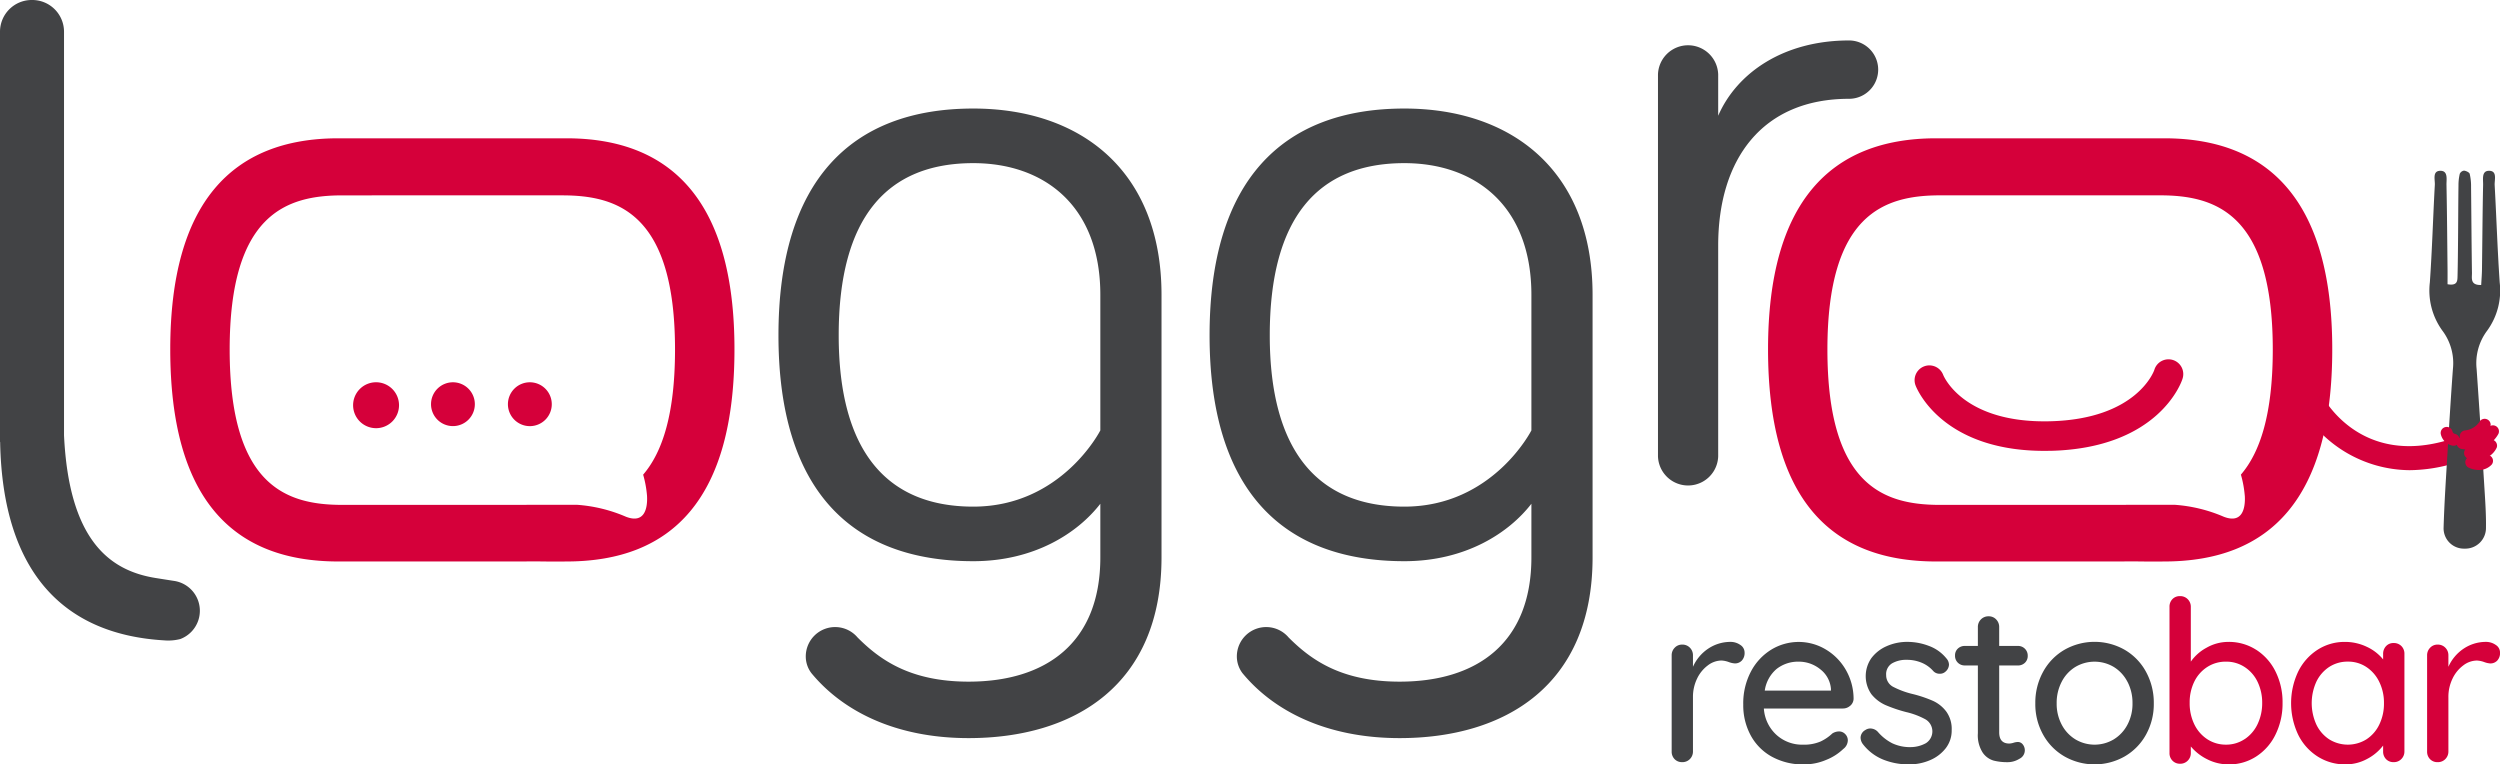<svg id="Logo_Loggro_Restobar" data-name="Logo Loggro Restobar" xmlns="http://www.w3.org/2000/svg" width="278.197" height="85.06" viewBox="0 0 278.197 85.06">
  <g id="Hover" transform="translate(0 0)">
    <path id="Trazado_546" data-name="Trazado 546" d="M77.174,27.038a1,1,0,0,1,.476.837,1.226,1.226,0,0,1-.313.91,1.042,1.042,0,0,1-.762.313,2.41,2.41,0,0,1-.674-.15,2.742,2.742,0,0,0-.824-.174,2.541,2.541,0,0,0-1.511.538,3.925,3.925,0,0,0-1.2,1.471,4.646,4.646,0,0,0-.46,2.084v6.019a1.177,1.177,0,0,1-.337.848,1.143,1.143,0,0,1-.861.348,1.122,1.122,0,0,1-.848-.337,1.181,1.181,0,0,1-.324-.859V28.2a1.177,1.177,0,0,1,.337-.848,1.107,1.107,0,0,1,.835-.35,1.145,1.145,0,0,1,.861.35,1.177,1.177,0,0,1,.337.848v1.273a4.74,4.74,0,0,1,1.645-1.985,4.443,4.443,0,0,1,2.5-.787,1.887,1.887,0,0,1,1.124.337" transform="translate(116.485 44.728)" fill="#424345"/>
    <path id="Trazado_547" data-name="Trazado 547" d="M84.422,33.8a1.2,1.2,0,0,1-.824.313H74.81A4.339,4.339,0,0,0,76.2,37.038a4.246,4.246,0,0,0,2.959,1.1,4.649,4.649,0,0,0,1.948-.348,4.9,4.9,0,0,0,1.322-.9,1.427,1.427,0,0,1,.725-.225.942.942,0,0,1,.712.3.977.977,0,0,1,.286.7,1.227,1.227,0,0,1-.5.947,5.892,5.892,0,0,1-1.923,1.225,6.336,6.336,0,0,1-2.448.5,7.223,7.223,0,0,1-3.558-.848,5.911,5.911,0,0,1-2.37-2.37,7.027,7.027,0,0,1-.837-3.446,7.585,7.585,0,0,1,.861-3.684,6.267,6.267,0,0,1,2.271-2.434,5.855,5.855,0,0,1,6.03-.024A6.265,6.265,0,0,1,83.922,29.8a6.467,6.467,0,0,1,.872,3.245,1.056,1.056,0,0,1-.372.762m-8.165-4.12a3.88,3.88,0,0,0-1.348,2.434h7.365v-.2a3.059,3.059,0,0,0-1.185-2.172,3.766,3.766,0,0,0-2.41-.848,3.859,3.859,0,0,0-2.421.787" transform="translate(121.471 44.728)" fill="#424345"/>
    <path id="Trazado_548" data-name="Trazado 548" d="M77.394,37.362a1,1,0,0,1,.522-.848.976.976,0,0,1,.575-.177,1.147,1.147,0,0,1,.824.375,5.267,5.267,0,0,0,1.61,1.273,4.609,4.609,0,0,0,2.06.425,3.545,3.545,0,0,0,1.675-.436,1.555,1.555,0,0,0-.013-2.635,8.368,8.368,0,0,0-2.162-.824,15.833,15.833,0,0,1-2.322-.786,4.2,4.2,0,0,1-1.56-1.2,3.508,3.508,0,0,1,0-4.031,4.24,4.24,0,0,1,1.7-1.324,5.6,5.6,0,0,1,2.309-.474A6.7,6.7,0,0,1,85,27.15a4.469,4.469,0,0,1,1.931,1.372,1.094,1.094,0,0,1,.3.725,1.071,1.071,0,0,1-.4.773.892.892,0,0,1-.623.225.937.937,0,0,1-.725-.3,3.52,3.52,0,0,0-1.284-.923,4.255,4.255,0,0,0-1.685-.326,3.148,3.148,0,0,0-1.61.388,1.4,1.4,0,0,0-.663,1.311,1.45,1.45,0,0,0,.765,1.3,9.5,9.5,0,0,0,2.255.824,14.078,14.078,0,0,1,2.2.749,3.853,3.853,0,0,1,1.471,1.188,3.289,3.289,0,0,1,.6,2.06,3.2,3.2,0,0,1-.674,2.033,4.35,4.35,0,0,1-1.76,1.324,5.851,5.851,0,0,1-2.309.46,7.569,7.569,0,0,1-2.911-.548,5.407,5.407,0,0,1-2.258-1.747,1.227,1.227,0,0,1-.225-.674" transform="translate(129.649 44.728)" fill="#424345"/>
    <path id="Trazado_549" data-name="Trazado 549" d="M86.237,31.105v7.44c0,.832.377,1.249,1.124,1.249a1.8,1.8,0,0,0,.476-.088,1.759,1.759,0,0,1,.476-.086.689.689,0,0,1,.548.273,1.046,1.046,0,0,1-.377,1.6,2.466,2.466,0,0,1-1.348.375,6.053,6.053,0,0,1-1.509-.174,2.228,2.228,0,0,1-1.223-.885,3.566,3.566,0,0,1-.54-2.162V31.105H82.417a1.075,1.075,0,0,1-.786-.313,1.054,1.054,0,0,1-.308-.786,1.02,1.02,0,0,1,.308-.773,1.108,1.108,0,0,1,.786-.3h1.447v-2.1a1.177,1.177,0,0,1,.337-.848,1.151,1.151,0,0,1,.864-.35,1.117,1.117,0,0,1,.837.35,1.186,1.186,0,0,1,.334.848v2.1h2.076a1.07,1.07,0,0,1,1.1,1.1,1.024,1.024,0,0,1-.313.773,1.086,1.086,0,0,1-.784.3Z" transform="translate(136.231 42.946)" fill="#424345"/>
    <path id="Trazado_550" data-name="Trazado 550" d="M96.971,37.037a6.319,6.319,0,0,1-2.384,2.421,6.783,6.783,0,0,1-6.664,0,6.326,6.326,0,0,1-2.386-2.421,6.953,6.953,0,0,1-.875-3.5,7.1,7.1,0,0,1,.875-3.521,6.316,6.316,0,0,1,2.386-2.445,6.783,6.783,0,0,1,6.664,0,6.31,6.31,0,0,1,2.384,2.445,7.158,7.158,0,0,1,.875,3.521,7.008,7.008,0,0,1-.875,3.5m-2.06-5.9a4.162,4.162,0,0,0-1.522-1.648,4.182,4.182,0,0,0-4.27,0A4.143,4.143,0,0,0,87.6,31.133a5.067,5.067,0,0,0-.562,2.408,4.943,4.943,0,0,0,.562,2.373,4.177,4.177,0,0,0,1.522,1.635,4.166,4.166,0,0,0,4.27,0,4.2,4.2,0,0,0,1.522-1.635,4.943,4.943,0,0,0,.562-2.373,5.067,5.067,0,0,0-.562-2.408" transform="translate(141.826 44.727)" fill="#424345"/>
    <path id="Trazado_551" data-name="Trazado 551" d="M99.883,30.764a6.041,6.041,0,0,1,2.156,2.421,7.608,7.608,0,0,1,.786,3.5,7.765,7.765,0,0,1-.786,3.521,6.007,6.007,0,0,1-2.156,2.445,5.519,5.519,0,0,1-3.023.875,5.261,5.261,0,0,1-2.424-.575,5.637,5.637,0,0,1-1.819-1.423v.725a1.177,1.177,0,0,1-.337.848,1.151,1.151,0,0,1-.864.35,1.129,1.129,0,0,1-.835-.337,1.165,1.165,0,0,1-.337-.861V26a1.194,1.194,0,0,1,.324-.864,1.126,1.126,0,0,1,.848-.337,1.151,1.151,0,0,1,.864.35,1.179,1.179,0,0,1,.337.851v6.089a5.024,5.024,0,0,1,1.747-1.546,4.886,4.886,0,0,1,2.445-.65,5.611,5.611,0,0,1,3.074.875m-1.276,9.949a4.1,4.1,0,0,0,1.437-1.672,5.391,5.391,0,0,0,.514-2.36,5.31,5.31,0,0,0-.514-2.349,4.024,4.024,0,0,0-1.437-1.645,3.708,3.708,0,0,0-2.071-.6,3.773,3.773,0,0,0-2.1.6A4.039,4.039,0,0,0,93,34.322a5.239,5.239,0,0,0-.511,2.36A5.309,5.309,0,0,0,93,39.052a4.1,4.1,0,0,0,1.434,1.661,3.739,3.739,0,0,0,2.1.613,3.675,3.675,0,0,0,2.071-.613" transform="translate(151.175 41.537)" fill="#d5003a"/>
    <path id="Trazado_552" data-name="Trazado 552" d="M107.576,27.164a1.2,1.2,0,0,1,.337.885V38.884a1.173,1.173,0,0,1-.337.848,1.135,1.135,0,0,1-.861.35,1.122,1.122,0,0,1-.848-.337,1.188,1.188,0,0,1-.324-.861v-.647a5.373,5.373,0,0,1-1.776,1.485,5,5,0,0,1-2.421.61,5.655,5.655,0,0,1-3.082-.872,6.012,6.012,0,0,1-2.175-2.434,8.213,8.213,0,0,1,0-7.014,6.067,6.067,0,0,1,2.162-2.437,5.533,5.533,0,0,1,3.023-.872,5.609,5.609,0,0,1,2.458.548,5.091,5.091,0,0,1,1.811,1.4v-.6a1.233,1.233,0,0,1,.324-.875,1.1,1.1,0,0,1,.848-.348,1.165,1.165,0,0,1,.861.337M103.7,37.535a4.024,4.024,0,0,0,1.423-1.648,5.31,5.31,0,0,0,.514-2.37,5.254,5.254,0,0,0-.514-2.346A4.115,4.115,0,0,0,103.7,29.51a3.636,3.636,0,0,0-2.084-.613,3.73,3.73,0,0,0-2.087.6,4.072,4.072,0,0,0-1.421,1.648,5.759,5.759,0,0,0,0,4.743,4.038,4.038,0,0,0,1.421,1.648,3.928,3.928,0,0,0,4.171,0" transform="translate(159.648 44.728)" fill="#d5003a"/>
    <path id="Trazado_553" data-name="Trazado 553" d="M108.6,27.038a1,1,0,0,1,.476.837,1.226,1.226,0,0,1-.313.91A1.042,1.042,0,0,1,108,29.1a2.41,2.41,0,0,1-.674-.15,2.742,2.742,0,0,0-.824-.174,2.541,2.541,0,0,0-1.511.538,3.925,3.925,0,0,0-1.2,1.471,4.646,4.646,0,0,0-.46,2.084v6.019a1.177,1.177,0,0,1-.337.848,1.143,1.143,0,0,1-.861.348,1.122,1.122,0,0,1-.848-.337,1.181,1.181,0,0,1-.324-.859V28.2a1.177,1.177,0,0,1,.337-.848,1.107,1.107,0,0,1,.835-.35,1.145,1.145,0,0,1,.861.35,1.177,1.177,0,0,1,.337.848v1.273a4.739,4.739,0,0,1,1.645-1.985,4.443,4.443,0,0,1,2.5-.787,1.887,1.887,0,0,1,1.124.337" transform="translate(169.124 44.728)" fill="#d5003a"/>
    <path id="Trazado_554" data-name="Trazado 554" d="M68.2,54.466V48.495c-2.515,3.25-7.33,6.391-14.138,6.391-13.614,0-21.68-7.959-21.68-25.133S40.447,4.515,54.061,4.515c11.937,0,20.947,6.91,20.947,20.735V54.466c0,14.243-9.74,20.107-21.468,20.107-8.17,0-14.034-3.036-17.49-7.228a3.071,3.071,0,0,1-.629-1.883,3.268,3.268,0,0,1,5.76-2.092c2.408,2.408,5.76,4.92,12.359,4.92,8.585,0,14.66-4.291,14.66-13.823m0-29.216c0-9.949-6.284-14.66-14.138-14.66-9.636,0-14.976,6.073-14.976,19.162,0,12.881,5.34,19.061,14.976,19.061,9.845,0,14.138-8.483,14.138-8.483Z" transform="translate(54.244 7.563)" fill="#424345"/>
    <path id="Trazado_555" data-name="Trazado 555" d="M86.127,54.466V48.495c-2.512,3.25-7.33,6.391-14.138,6.391-13.614,0-21.674-7.959-21.674-25.133S58.374,4.515,71.988,4.515c11.939,0,20.947,6.91,20.947,20.735V54.466c0,14.243-9.74,20.107-21.471,20.107-8.167,0-14.031-3.036-17.488-7.228a3.088,3.088,0,0,1-.626-1.883,3.266,3.266,0,0,1,5.757-2.092c2.41,2.408,5.76,4.92,12.357,4.92,8.59,0,14.663-4.291,14.663-13.823m0-29.216c0-9.949-6.284-14.66-14.138-14.66-9.636,0-14.976,6.073-14.976,19.162,0,12.881,5.34,19.061,14.976,19.061,9.847,0,14.138-8.483,14.138-8.483Z" transform="translate(84.285 7.563)" fill="#424345"/>
    <path id="Trazado_556" data-name="Trazado 556" d="M75.669,10.062C77.764,5.244,83,1.683,90.227,1.683a3.246,3.246,0,0,1,0,6.493c-9.639,0-14.558,6.7-14.558,16.337V47.969a3.352,3.352,0,0,1-6.7,0V5.455a3.352,3.352,0,0,1,6.7,0Z" transform="translate(115.529 2.819)" fill="#424345"/>
    <path id="Trazado_557" data-name="Trazado 557" d="M19.8,18.457A2.555,2.555,0,1,1,17.242,15.9,2.555,2.555,0,0,1,19.8,18.457" transform="translate(24.603 26.638)" fill="#d5003a"/>
    <path id="Trazado_558" data-name="Trazado 558" d="M22.806,18.342a2.438,2.438,0,1,1-2.437-2.44,2.44,2.44,0,0,1,2.437,2.44" transform="translate(30.034 26.638)" fill="#d5003a"/>
    <path id="Trazado_559" data-name="Trazado 559" d="M26.008,18.342a2.44,2.44,0,1,1-2.44-2.44,2.442,2.442,0,0,1,2.44,2.44" transform="translate(35.393 26.638)" fill="#d5003a"/>
    <path id="Trazado_560" data-name="Trazado 560" d="M94.774,25.107c-12.033.286-14.914-6.966-15.029-7.287a1.645,1.645,0,0,1,3.074-1.172c.1.254,2.322,5.4,11.878,5.174,9.738-.233,11.613-5.661,11.626-5.725a1.644,1.644,0,1,1,3.127,1.014c-.094.324-2.627,7.707-14.676,8" transform="translate(133.411 25.057)" fill="#d5003a"/>
    <path id="Trazado_561" data-name="Trazado 561" d="M20.077,71.106a3.36,3.36,0,0,0-.722-6.466c-.15-.021-1.76-.276-2.089-.329-5.1-.835-9.591-4.229-10.142-15.869V3.561A3.534,3.534,0,0,0,3.563,0,3.533,3.533,0,0,0,0,3.561V49.148a.322.322,0,0,0,.016.064C.3,63.974,7.343,70.614,18.263,71.259a5.382,5.382,0,0,0,1.814-.152" transform="translate(0 0)" fill="#424345"/>
    <path id="Trazado_562" data-name="Trazado 562" d="M117.629,5.753H92.253c-11.875,0-18.708,7.223-18.708,23.48,0,16.511,6.832,23.611,18.708,23.611h20.759c1.295-.037,2.442.032,4.617,0,11.867,0,18.7-7.1,18.7-23.611,0-16.257-6.838-23.48-18.7-23.48m8.97,39.783c.08,1.442-.3,3.125-2.343,2.33a16.714,16.714,0,0,0-5.495-1.332c-.1,0-5.835,0-6.132.013H92.7c-6.2,0-12.549-2.052-12.549-17.287C80.155,14.145,86.5,12.1,92.7,12.1h24.459c6.2,0,12.552,2.041,12.552,17.156,0,7.183-1.407,11.434-3.547,13.924a11.958,11.958,0,0,1,.431,2.351" transform="translate(123.201 9.637)" fill="#d5003a"/>
    <path id="Trazado_563" data-name="Trazado 563" d="M51.166,5.753H25.79c-11.875,0-18.708,7.223-18.708,23.48,0,16.511,6.832,23.611,18.708,23.611H46.549c1.295-.037,2.442.032,4.617,0,11.867,0,18.7-7.1,18.7-23.611,0-16.257-6.838-23.48-18.7-23.48m8.97,39.783c.08,1.442-.3,3.125-2.343,2.33A16.714,16.714,0,0,0,52.3,46.533c-.1,0-5.835,0-6.132.013H26.242c-6.2,0-12.549-2.052-12.549-17.287,0-15.115,6.346-17.156,12.549-17.156H50.7c6.2,0,12.552,2.041,12.552,17.156,0,7.183-1.407,11.434-3.547,13.924a11.956,11.956,0,0,1,.431,2.351" transform="translate(11.864 9.637)" fill="#d5003a"/>
    <path id="Trazado_564" data-name="Trazado 564" d="M107.812,24.808a14.107,14.107,0,0,1-12.129-7.183l2.389-1.2c.171.334,4.256,8.106,14.28,4.96l.8,2.552a17.838,17.838,0,0,1-5.34.872" transform="translate(160.286 27.513)" fill="#d4003b"/>
    <path id="Trazado_565" data-name="Trazado 565" d="M103.061,19.74c1.14.209,1.1-.412,1.116-.947.032-1.354.045-2.7.056-4.058.019-2,.021-4,.048-6.006a5.506,5.506,0,0,1,.144-1.276A.609.609,0,0,1,104.9,7.1c.23.027.583.19.631.364a5.986,5.986,0,0,1,.15,1.437c.037,3.194.051,6.386.1,9.577.008.567-.222,1.383,1.027,1.346.032-.6.08-1.174.088-1.744.043-3.138.059-6.276.126-9.414.013-.589-.2-1.57.685-1.549.91.021.573,1.006.6,1.586.2,3.617.313,7.239.562,10.853a7.59,7.59,0,0,1-1.4,5.356,6.022,6.022,0,0,0-1.169,4.267q.482,6.954.91,13.914c.078,1.241.15,2.488.131,3.729a2.3,2.3,0,0,1-2.373,2.341,2.261,2.261,0,0,1-2.343-2.362c.08-2.755.268-5.508.431-8.261.187-3.127.377-6.257.607-9.382a6.017,6.017,0,0,0-1.182-4.264,7.6,7.6,0,0,1-1.386-5.358c.254-3.614.353-7.236.554-10.853.032-.578-.3-1.562.623-1.565.875,0,.663.966.674,1.562.062,3.135.083,6.273.118,9.411.005.532,0,1.065,0,1.653" transform="translate(169.296 11.888)" fill="#424345"/>
    <path id="Trazado_566" data-name="Trazado 566" d="M102.986,20.041a.669.669,0,0,1-.118-1.327,2.184,2.184,0,0,0,1.621-.926.673.673,0,0,1,.894-.3.661.661,0,0,1,.313.875A3.381,3.381,0,0,1,103.1,20.03a.584.584,0,0,1-.118.011" transform="translate(171.399 29.185)" fill="#d4003b"/>
    <path id="Trazado_567" data-name="Trazado 567" d="M102.968,19.854a.7.7,0,0,1-.163-.019,1.679,1.679,0,0,1-1.271-1.292.669.669,0,0,1,.546-.773.656.656,0,0,1,.768.527.346.346,0,0,0,.284.238.67.67,0,0,1-.163,1.319" transform="translate(170.071 29.749)" fill="#d4003b"/>
    <path id="Trazado_568" data-name="Trazado 568" d="M103.753,20.494a5.182,5.182,0,0,1-.674-.048.669.669,0,0,1-.575-.752.661.661,0,0,1,.752-.572c1.356.177,1.605-.372,1.618-.4a.65.65,0,0,1,.843-.4.681.681,0,0,1,.412.864,2.3,2.3,0,0,1-2.376,1.308" transform="translate(171.702 30.626)" fill="#d4003b"/>
    <path id="Trazado_569" data-name="Trazado 569" d="M104.036,20.6a2.666,2.666,0,0,1-1.078-.241.668.668,0,1,1,.532-1.225c.642.278.928.032.984-.019a.681.681,0,0,1,.936-.016.655.655,0,0,1,.051.915,1.912,1.912,0,0,1-1.426.586" transform="translate(171.797 31.701)" fill="#d4003b"/>
    <path id="Trazado_570" data-name="Trazado 570" d="M103.674,20.405a5.21,5.21,0,0,1-.942-.088.67.67,0,0,1-.538-.776.661.661,0,0,1,.778-.54c2.063.372,2.646-.9,2.651-.912a.669.669,0,1,1,1.223.546,3.4,3.4,0,0,1-3.173,1.771" transform="translate(171.177 29.639)" fill="#d4003b"/>
  </g>
</svg>